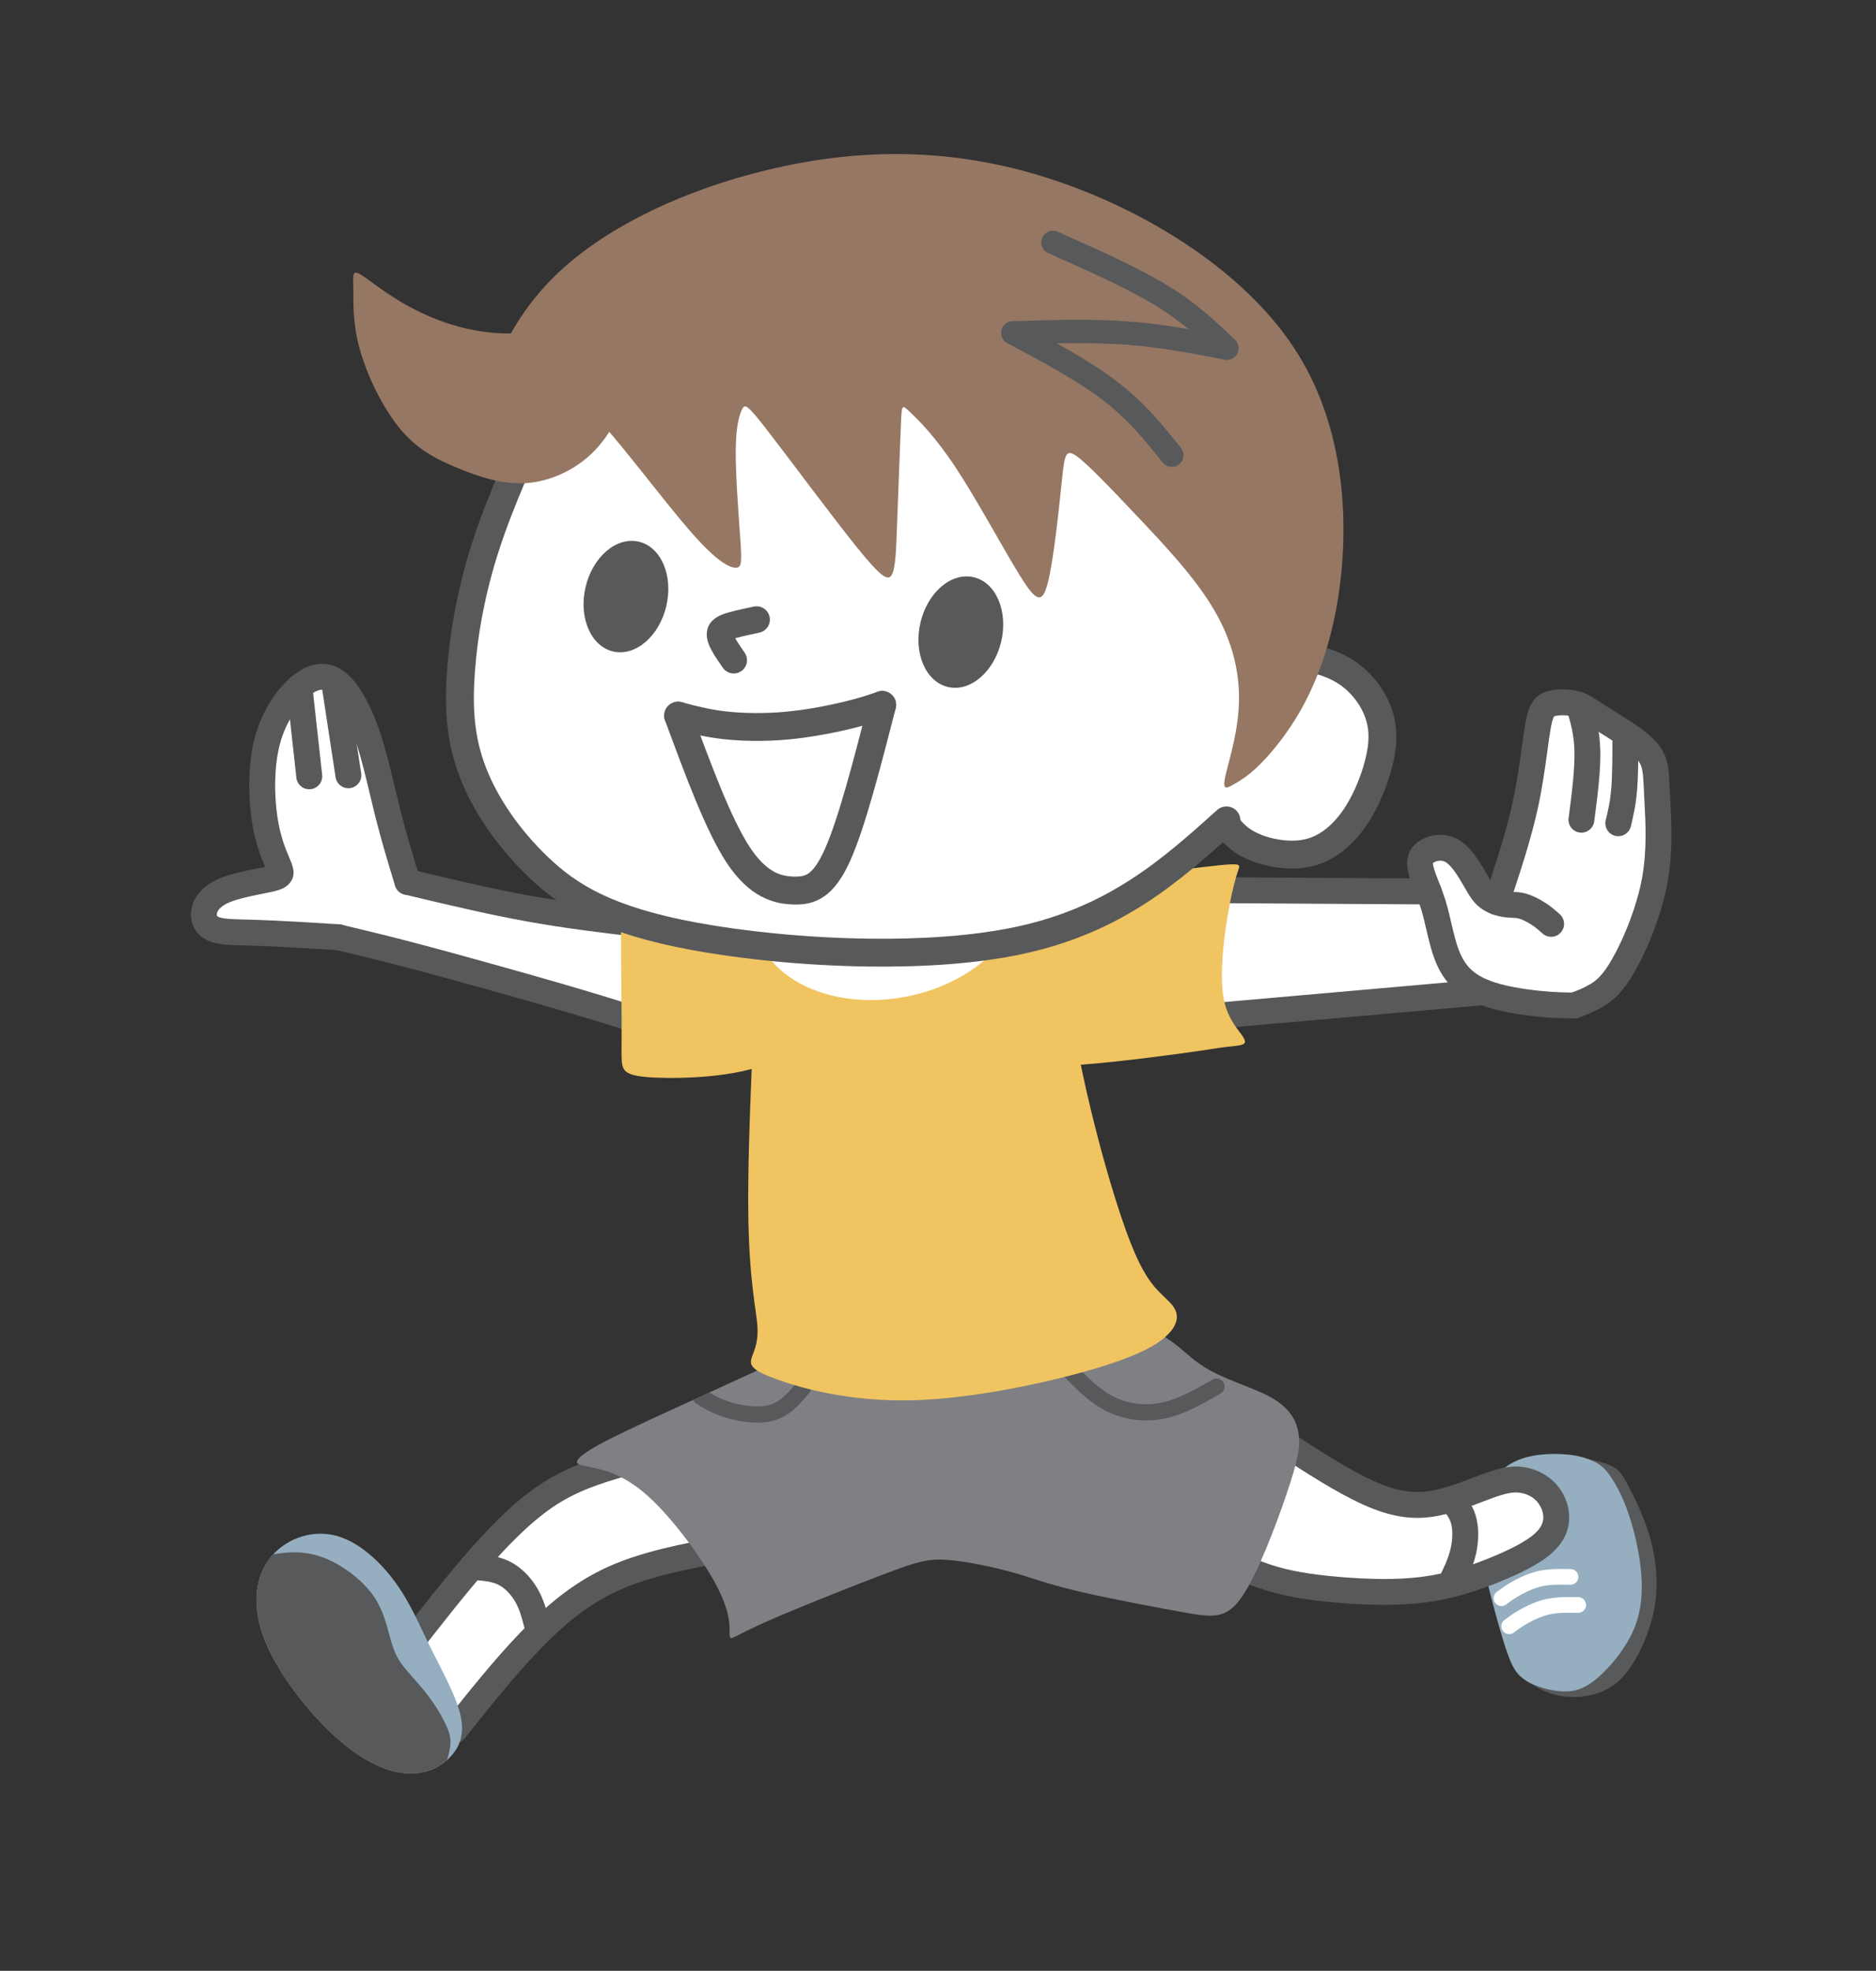 <?xml version="1.0" encoding="UTF-8" standalone="no"?>
<!DOCTYPE svg PUBLIC "-//W3C//DTD SVG 1.1//EN" "http://www.w3.org/Graphics/SVG/1.1/DTD/svg11.dtd">
<svg width="100%" height="100%" viewBox="0 0 521 547" version="1.1" xmlns="http://www.w3.org/2000/svg" xmlns:xlink="http://www.w3.org/1999/xlink" xml:space="preserve" xmlns:serif="http://www.serif.com/" style="fill-rule:evenodd;clip-rule:evenodd;stroke-linejoin:round;stroke-miterlimit:2;">
    <rect x="0" y="0" width="521" height="547" fill="#333333" stroke="none"/>
    <g id="Artboard1" transform="matrix(1,0,0,1,-77.183,-107.386)">
        <rect x="77.184" y="107.386" width="520.629" height="546.517" style="fill:none;"/>
        <g transform="matrix(1.596,0,0,1.596,-1986.83,-5937.63)">
            <g transform="matrix(0.856,0.12,-0.12,0.856,1037.83,3719.52)">
                <path d="M660.81,283.302C662.653,283.427 664.647,283.609 666.032,284.11C667.417,284.613 668.194,285.437 669.749,287.585C671.304,289.737 673.636,293.212 675.282,296.799C676.928,300.39 677.889,304.095 678.208,307.5C678.528,310.907 678.208,314.019 677.397,317.333C676.585,320.648 675.282,324.169 673.338,326.546C671.396,328.926 668.812,330.16 666.399,330.777C663.987,331.393 661.747,331.393 659.792,331.009C657.839,330.624 656.173,329.851 655.085,329.3C653.997,328.749 653.485,328.416 653.084,327.774C652.683,327.131 652.39,326.176 653.41,324.235C654.429,322.293 656.763,319.369 659.528,317.355C662.295,315.343 665.496,314.246 666.387,311.708C667.28,309.17 665.862,305.191 664.102,301.397C662.342,297.601 660.238,293.988 658.661,291.473C657.082,288.958 656.031,287.54 655.604,286.32C655.177,285.099 655.376,284.072 656.322,283.592C657.271,283.113 658.964,283.179 660.81,283.302Z" style="fill:rgb(88,89,91);"/>
            </g>
            <g transform="matrix(0.856,0.12,-0.12,0.856,1037.83,3719.52)">
                <path d="M640.992,301.792C641.878,304.594 643.544,308.914 645.299,313.167C647.054,317.422 648.896,321.613 650.234,324.185C651.572,326.759 652.405,327.718 653.457,328.457C654.509,329.195 655.782,329.714 657.639,330.06C659.498,330.407 661.939,330.578 664.015,330.006C666.091,329.437 667.803,328.126 669.722,325.691C671.643,323.256 673.772,319.699 674.768,316.054C675.762,312.409 675.622,308.674 674.729,304.675C673.834,300.677 672.188,296.412 670.603,293.246C669.016,290.079 667.489,288.009 666.288,286.605C665.085,285.203 664.208,284.462 662.949,283.923C661.692,283.384 660.053,283.047 658.286,282.974C656.517,282.904 654.621,283.095 652.886,283.419C651.151,283.742 649.58,284.192 648.12,284.875C646.66,285.558 645.313,286.471 644.153,287.808C642.993,289.148 642.021,290.91 641.341,292.418C640.662,293.924 640.277,295.177 640.137,296.443C639.997,297.71 640.104,298.994 640.992,301.792Z" style="fill:rgb(149,174,192);"/>
            </g>
            <g transform="matrix(0.856,0.12,-0.12,0.856,1037.83,3719.52)">
                <path d="M660.91,308.842C661.776,308.732 662.389,307.943 662.28,307.078C662.171,306.211 661.382,305.597 660.514,305.707C659.748,305.802 658.98,305.899 658.07,306.039C657.251,306.164 656.455,306.313 655.705,306.506C654.922,306.707 654.225,306.944 653.581,307.216C652.947,307.487 652.332,307.803 651.709,308.167C651.138,308.501 650.591,308.856 650.092,309.206C649.51,309.614 648.968,310.03 648.501,310.412C647.643,311.118 647.034,311.729 646.425,312.337L646.417,312.345L646.413,312.341C645.802,312.966 645.813,313.971 646.438,314.582C647.064,315.193 648.067,315.178 648.678,314.554L648.673,314.55C649.202,314.021 649.732,313.492 650.517,312.847C650.924,312.51 651.399,312.148 651.906,311.792C652.371,311.466 652.848,311.156 653.307,310.887C653.784,310.609 654.278,310.354 654.821,310.125C655.354,309.898 655.904,309.709 656.492,309.558C657.112,309.399 657.813,309.27 658.553,309.156C659.2,309.057 660.056,308.95 660.91,308.842Z" style="fill:white;fill-rule:nonzero;"/>
            </g>
            <g transform="matrix(0.856,0.12,-0.12,0.856,1037.83,3719.52)">
                <path d="M663.225,314.223C664.09,314.114 664.705,313.322 664.595,312.457C664.485,311.591 663.695,310.977 662.83,311.086C662.062,311.181 661.294,311.279 660.386,311.418C659.565,311.543 658.769,311.693 658.019,311.886C657.236,312.086 656.54,312.324 655.895,312.596C655.262,312.867 654.647,313.185 654.024,313.547C653.452,313.881 652.906,314.236 652.407,314.585C651.825,314.994 651.283,315.41 650.817,315.791C649.959,316.498 649.349,317.108 648.74,317.717L648.731,317.725L648.726,317.721C648.115,318.348 648.127,319.351 648.753,319.961C649.379,320.572 650.381,320.56 650.992,319.933L650.987,319.931C651.517,319.4 652.047,318.871 652.831,318.226C653.238,317.89 653.713,317.528 654.221,317.172C654.686,316.846 655.162,316.536 655.622,316.267C656.099,315.988 656.594,315.736 657.136,315.504C657.669,315.278 658.219,315.089 658.806,314.938C659.427,314.779 660.127,314.649 660.867,314.536C661.515,314.436 662.371,314.329 663.225,314.223Z" style="fill:white;fill-rule:nonzero;"/>
            </g>
            <g transform="matrix(0.856,0.12,-0.12,0.856,1037.83,3719.52)">
                <path d="M601.146,289.249C603.376,290.17 607.29,292.012 612.023,293.508C616.757,295.004 622.311,296.157 627.304,295.825C632.297,295.494 636.729,293.681 639.606,292.313C642.484,290.948 643.807,290.027 645.779,289.695C647.75,289.365 650.369,289.623 652.052,290.646C653.735,291.666 654.484,293.451 654.714,295.307C654.943,297.164 654.656,299.091 654.167,300.645C653.678,302.199 652.987,303.378 650.916,304.947C648.844,306.514 645.39,308.472 640.901,310.429C636.412,312.385 630.887,314.343 625.362,315.493C619.836,316.645 614.312,316.989 609.131,316.802C603.952,316.617 599.116,315.897 596.613,315.22C594.11,314.543 593.938,313.912 594.43,309.757C594.923,305.603 596.082,297.929 596.758,293.771C597.434,289.613 597.628,288.97 597.998,288.65C598.368,288.328 598.916,288.328 601.146,289.249Z" style="fill:white;"/>
            </g>
            <g transform="matrix(0.856,0.12,-0.12,0.856,1037.83,3719.52)">
                <path d="M429.733,350.381C431.604,349.171 434.212,346.635 437.385,342.401C440.56,338.169 444.301,332.241 447.495,327.808C450.689,323.377 453.337,320.443 456.53,317.767C459.726,315.089 463.467,312.671 466.313,311.271C469.16,309.869 471.114,309.48 474.796,311.179C478.479,312.876 483.895,316.659 486.686,319.386C489.48,322.11 489.652,323.781 489.145,324.955C488.637,326.131 487.45,326.813 483.132,328.829C478.817,330.842 471.371,334.189 466.713,337.015C462.055,339.84 460.183,342.149 457.161,346.808C454.139,351.469 449.969,358.489 447.104,362.971C444.239,367.456 442.679,369.406 440.608,369.26C438.535,369.117 435.951,366.88 433.363,363.546C430.776,360.211 428.186,355.779 427.457,353.624C426.729,351.469 427.863,351.589 429.733,350.381Z" style="fill:white;"/>
            </g>
            <g transform="matrix(0.856,0.12,-0.12,0.856,1037.83,3719.52)">
                <path d="M596.228,289.782C594.926,289.164 594.374,287.606 594.993,286.304C595.613,285.005 597.169,284.453 598.471,285.071L598.484,285.077C598.528,285.099 598.571,285.121 598.614,285.142C604.979,288.151 611.335,291.149 616.42,292.912C618.909,293.775 621.115,294.352 623.145,294.621C625.064,294.874 626.838,294.843 628.569,294.507C632.012,293.838 635.493,291.907 638.235,290.385L638.587,290.188C640.147,289.325 641.476,288.604 642.674,288.065C644.04,287.451 645.299,287.029 646.594,286.832C647.926,286.63 649.271,286.676 650.557,286.943C651.853,287.211 653.093,287.719 654.201,288.435L654.206,288.427C655.319,289.148 656.279,290.065 657.028,291.111C657.068,291.166 657.106,291.224 657.141,291.283C657.839,292.296 658.353,293.435 658.633,294.632C658.942,295.956 658.977,297.354 658.606,298.813C658.253,300.2 657.535,301.616 656.334,303.037C655.262,304.304 653.804,305.567 652.087,306.81C650.492,307.966 648.592,309.152 646.528,310.34C644.499,311.507 642.333,312.66 640.017,313.699C637.673,314.747 635.154,315.692 632.432,316.438C629.727,317.18 626.866,317.711 624.025,318.099C621.19,318.485 618.379,318.728 615.761,318.889C613.171,319.048 610.721,319.127 608.374,319.102C606.017,319.076 603.817,318.939 601.753,318.666C599.622,318.385 597.689,317.982 595.861,317.514C594.082,317.063 592.315,316.528 590.551,315.997C589.171,315.584 588.387,314.132 588.796,312.753C589.208,311.374 590.66,310.588 592.04,310.999C593.704,311.501 595.369,312.005 597.146,312.458C598.872,312.899 600.624,313.271 602.426,313.507C604.295,313.754 606.285,313.877 608.415,313.901C610.556,313.925 612.9,313.845 615.455,313.688C617.981,313.533 620.669,313.3 623.332,312.94C625.987,312.579 628.626,312.088 631.065,311.42C633.487,310.755 635.761,309.902 637.897,308.945C640.062,307.976 642.067,306.91 643.938,305.833C645.774,304.777 647.506,303.691 649.029,302.588C650.431,301.572 651.58,300.589 652.357,299.672C653.005,298.906 653.38,298.192 653.549,297.527C653.698,296.936 653.683,296.364 653.555,295.816C653.427,295.263 653.19,294.734 652.87,294.258C652.842,294.223 652.813,294.187 652.787,294.149C652.408,293.62 651.933,293.163 651.391,292.812L651.396,292.806L651.391,292.802C650.839,292.444 650.193,292.185 649.496,292.041C648.824,291.901 648.102,291.879 647.369,291.991C646.58,292.112 645.752,292.394 644.816,292.816C643.712,293.312 642.517,293.96 641.117,294.736L640.764,294.931C637.692,296.638 633.792,298.802 629.548,299.626C627.277,300.066 624.964,300.108 622.471,299.78C620.088,299.465 617.55,298.804 614.728,297.826C609.271,295.934 602.829,292.896 596.384,289.852C596.336,289.832 596.288,289.812 596.241,289.789L596.228,289.782Z" style="fill:rgb(88,89,91);fill-rule:nonzero;"/>
            </g>
            <g transform="matrix(0.856,0.12,-0.12,0.856,1037.83,3719.52)">
                <path d="M632.978,297.197C631.869,296.284 631.709,294.644 632.621,293.537C633.533,292.426 635.172,292.267 636.282,293.18C636.922,293.707 637.562,294.237 638.229,294.949C638.941,295.708 639.584,296.588 640.091,297.699C640.579,298.771 640.929,300.032 641.117,301.372C641.298,302.659 641.34,304.029 641.223,305.378C640.996,307.989 640.192,310.485 639.388,312.978C639.262,313.372 639.05,313.714 638.781,313.993L638.776,313.999L638.739,314.037L638.726,314.048L638.702,314.071L638.672,314.098L638.658,314.112L638.624,314.144L638.612,314.152C637.944,314.733 636.994,314.956 636.092,314.658C635.204,314.365 634.581,313.636 634.379,312.789L634.379,312.787L634.355,312.675L634.351,312.656L634.349,312.642C634.275,312.236 634.298,311.806 634.433,311.386C635.137,309.202 635.841,307.015 636.023,304.928C636.108,303.942 636.082,302.971 635.958,302.085C635.837,301.226 635.632,300.46 635.359,299.861C635.109,299.312 634.789,298.874 634.436,298.497C634.036,298.071 633.505,297.632 632.978,297.197Z" style="fill:rgb(88,89,91);fill-rule:nonzero;"/>
            </g>
            <g transform="matrix(0.856,0.12,-0.12,0.856,1037.83,3719.52)">
                <path d="M469.667,307.891C470.933,307.314 472.438,307.841 473.065,309.094C473.708,310.377 473.187,311.94 471.903,312.582L471.901,312.582C471.85,312.61 471.796,312.634 471.742,312.656C466.745,314.821 461.747,316.989 457.38,320.516C455.219,322.261 453.16,324.384 451.145,326.817C449.083,329.308 447.086,332.095 445.085,335.118C440.969,341.334 436.87,348.452 432.773,355.564L432.761,355.583L432.763,355.583L432.753,355.6C432.028,356.839 430.434,357.255 429.196,356.529C427.957,355.801 427.541,354.209 428.267,352.97L428.277,352.954L428.278,352.956C432.457,345.698 436.638,338.442 440.741,332.245C442.855,329.051 444.959,326.111 447.128,323.493C449.342,320.819 451.645,318.454 454.117,316.457C458.993,312.521 464.329,310.203 469.667,307.891Z" style="fill:rgb(88,89,91);fill-rule:nonzero;"/>
            </g>
            <g transform="matrix(0.856,0.12,-0.12,0.856,1037.83,3719.52)">
                <path d="M490.462,322.898C491.825,322.442 493.299,323.176 493.754,324.54C494.211,325.902 493.476,327.376 492.113,327.833C488.329,329.107 484.545,330.384 481.038,331.783C477.571,333.166 474.289,334.698 471.38,336.53C468.513,338.334 465.994,340.446 463.676,342.817C461.308,345.241 459.15,347.924 457.059,350.823C452.82,356.696 448.761,363.568 444.703,370.44C444.402,370.949 443.957,371.317 443.449,371.526L443.409,371.541L443.405,371.542L443.364,371.558L443.34,371.568L443.298,371.582L443.286,371.585C442.59,371.821 441.8,371.759 441.121,371.353C440.377,370.908 439.936,370.149 439.865,369.347C439.816,368.823 439.928,368.277 440.216,367.788C444.307,360.862 448.399,353.935 452.838,347.785C455.084,344.673 457.4,341.791 459.944,339.188C462.538,336.535 465.37,334.163 468.607,332.125C471.796,330.118 475.365,328.449 479.121,326.949C482.836,325.468 486.649,324.183 490.462,322.898Z" style="fill:rgb(88,89,91);fill-rule:nonzero;"/>
            </g>
            <g transform="matrix(0.856,0.12,-0.12,0.856,1037.83,3719.52)">
                <path d="M441.581,338.595C440.145,338.691 438.903,337.605 438.808,336.168C438.713,334.742 439.787,333.506 441.209,333.397L441.209,333.395C443.7,333.198 446.192,333 448.723,333.825C449.965,334.226 451.139,334.869 452.201,335.655C453.313,336.478 454.307,337.473 455.124,338.522C455.888,339.502 456.491,340.523 457.012,341.562C457.542,342.614 457.927,343.534 458.311,344.453C458.862,345.782 458.232,347.307 456.904,347.859C455.575,348.41 454.049,347.781 453.498,346.452C453.116,345.539 452.732,344.622 452.363,343.887C451.986,343.135 451.557,342.406 451.024,341.723C450.485,341.031 449.832,340.376 449.102,339.834C448.481,339.375 447.808,339.005 447.111,338.779C445.582,338.283 443.599,338.44 441.617,338.595L441.617,338.593L441.586,338.595L441.581,338.595Z" style="fill:rgb(88,89,91);fill-rule:nonzero;"/>
            </g>
            <g transform="matrix(0.856,0.12,-0.12,0.856,1037.83,3719.52)">
                <path d="M462.367,312.799C464.741,312.942 468.818,313.201 474.223,316.752C479.629,320.305 486.363,327.154 490.018,331.958C493.672,336.765 494.248,339.529 494.506,341.138C494.765,342.751 494.708,343.211 495.456,342.779C496.204,342.347 497.757,341.025 503.341,337.628C508.924,334.232 518.534,328.765 524.348,325.6C530.161,322.434 532.175,321.571 535.887,321.312C539.599,321.053 545.009,321.398 549.153,321.945C553.296,322.492 556.175,323.24 562.419,323.845C568.664,324.448 578.275,324.91 584.434,325.14C590.591,325.369 593.296,325.369 595.771,320.391C598.246,315.414 600.49,305.457 601.756,298.838C603.022,292.219 603.31,288.939 602.452,286.181C601.593,283.423 599.589,281.187 595.56,279.721C591.531,278.252 585.479,277.552 580.928,275.273C576.376,272.995 573.328,269.134 564.177,269.165C555.026,269.193 539.772,273.108 529.125,275.584C518.478,278.062 512.434,279.096 508.29,280.333C504.147,281.572 501.901,283.009 498.018,285.514C494.132,288.017 488.606,291.586 482.205,295.671C475.803,299.755 468.523,304.36 464.453,307.264C460.382,310.17 459.519,311.38 459.421,311.999C459.324,312.622 459.994,312.654 462.367,312.799Z" style="fill:rgb(127,128,132);"/>
            </g>
            <g transform="matrix(0.856,0.12,-0.12,0.856,1037.83,3719.52)">
                <path d="M483.852,294.619L482.205,295.671L480.836,296.544C481.001,296.805 481.244,297.022 481.549,297.156C482.456,297.559 483.365,297.963 484.318,298.29C485.358,298.648 486.532,298.957 487.971,299.172C489.533,299.406 491.412,299.525 493.243,299.375C494.799,299.249 496.335,298.93 497.652,298.332C500.593,296.992 502.188,294.475 503.768,291.945C504.222,291.308 504.162,290.42 503.591,289.85C502.954,289.211 501.921,289.211 501.285,289.85L501.284,289.85C501.169,289.963 501.077,290.088 501.003,290.224C499.688,292.331 498.36,294.423 496.301,295.361C495.35,295.792 494.19,296.027 492.987,296.124C491.417,296.254 489.795,296.151 488.442,295.95C487.243,295.769 486.256,295.508 485.375,295.206C484.815,295.014 484.32,294.818 483.852,294.619Z" style="fill:rgb(88,89,91);"/>
            </g>
            <g transform="matrix(0.856,0.12,-0.12,0.856,1037.83,3719.52)">
                <path d="M554.124,281.49C553.44,280.905 553.361,279.878 553.946,279.196C554.511,278.536 555.49,278.44 556.172,278.963L556.172,278.961C558.939,281.083 561.709,283.207 564.767,284.198C566.279,284.687 567.895,284.917 569.53,284.88C571.137,284.844 572.767,284.545 574.338,283.975C575.948,283.392 577.518,282.508 579.068,281.478C580.673,280.408 582.251,279.182 583.828,277.96C584.538,277.412 585.56,277.542 586.108,278.252C586.658,278.963 586.526,279.986 585.816,280.533C584.181,281.804 582.543,283.074 580.864,284.192C579.128,285.347 577.339,286.348 575.448,287.035C573.547,287.725 571.562,288.087 569.594,288.13C567.598,288.174 565.622,287.892 563.773,287.293C560.167,286.127 557.181,283.837 554.196,281.549L554.196,281.547L554.126,281.492L554.124,281.49Z" style="fill:rgb(88,89,91);fill-rule:nonzero;"/>
            </g>
            <g transform="matrix(0.856,0.12,-0.12,0.856,1037.83,3719.52)">
                <path d="M575.656,179.417C582.36,178.438 595.137,176.54 601.931,175.608C608.724,174.676 609.535,174.71 609.966,173.76C610.398,172.811 610.451,170.876 610.306,169.32C610.162,167.764 609.819,166.586 610.97,166.154C612.121,165.723 614.766,166.037 616.778,166.943C618.791,167.85 620.172,169.346 621.668,170.641C623.166,171.936 624.776,173.029 625.697,173.25C626.62,173.47 626.852,172.817 627.484,167.897C628.118,162.977 629.152,153.788 629.755,147.811C630.36,141.835 630.532,139.073 630.935,137.376C631.338,135.678 631.97,135.044 633.092,134.439C634.216,133.834 635.827,133.259 638.837,133.751C641.85,134.241 646.26,135.798 649.632,137.632C653.005,139.467 655.339,141.579 656.501,146.008C657.662,150.439 657.65,157.187 657.737,163.278C657.825,169.368 658.011,174.799 656.418,179.64C654.822,184.48 651.448,188.73 647.153,191.02C642.859,193.311 637.646,193.646 633.576,193.95C629.507,194.254 626.584,194.533 624.282,194.906C621.98,195.28 620.299,195.752 617.53,196.131C614.762,196.511 610.906,196.797 602.821,198.612C594.733,200.424 582.418,203.762 575.862,205.085C569.307,206.409 568.513,205.716 567.761,201.688C567.008,197.659 566.296,190.291 566.291,186.206C566.285,182.121 566.985,181.316 567.651,180.884C568.316,180.453 568.95,180.395 575.656,179.417Z" style="fill:white;"/>
            </g>
            <g transform="matrix(0.856,0.12,-0.12,0.856,1037.83,3719.52)">
                <path d="M645.157,190.735C646.582,190.55 647.888,191.555 648.074,192.979C648.259,194.404 647.255,195.709 645.831,195.895C644.82,196.03 643.809,196.166 642.657,196.28C641.48,196.397 640.13,196.497 638.436,196.561C636.748,196.622 634.727,196.648 632.68,196.546C630.558,196.443 628.384,196.203 626.458,195.731C624.395,195.225 622.621,194.459 621.077,193.395C619.512,192.318 618.212,190.954 617.118,189.265C615.726,187.115 614.723,184.51 613.775,182.045C613.386,181.034 613.007,180.049 612.616,179.15C611.883,177.461 611.051,175.993 610.345,174.745C609.848,173.866 609.402,173.08 609.087,172.417C608.539,171.27 608.195,170.186 608.153,169.089C608.1,167.726 608.495,166.514 609.477,165.408C610.333,164.443 611.721,163.578 613.306,163.199C614.64,162.88 616.137,162.888 617.609,163.443C619.054,163.988 620.365,165.03 621.52,166.203C622.566,167.269 623.437,168.374 624.147,169.28L624.22,169.374C625.336,170.796 625.974,171.608 626.587,171.948C626.868,172.105 627.223,172.226 627.605,172.314C628.105,172.43 628.605,172.479 629.037,172.478C629.355,172.477 629.736,172.439 630.107,172.402C630.854,172.328 631.575,172.256 632.505,172.356C633.223,172.434 633.977,172.608 634.707,172.837C635.5,173.086 636.294,173.407 636.989,173.736C638.256,174.333 639.16,174.939 640.059,175.543C641.252,176.343 641.573,177.958 640.773,179.152C639.973,180.346 638.357,180.666 637.163,179.866C636.438,179.38 635.712,178.893 634.768,178.446C634.277,178.215 633.717,177.988 633.157,177.813C632.715,177.674 632.298,177.572 631.956,177.537C631.535,177.491 631.084,177.536 630.617,177.582C630.15,177.628 629.671,177.677 629.037,177.678C628.225,177.681 627.317,177.592 626.442,177.391C625.625,177.203 624.803,176.91 624.058,176.496C622.505,175.633 621.639,174.528 620.122,172.595L620.049,172.503C619.398,171.673 618.604,170.665 617.808,169.854C617.118,169.153 616.405,168.556 615.772,168.317C615.354,168.159 614.912,168.16 614.508,168.257C614.011,168.376 613.601,168.617 613.372,168.874C613.358,168.89 613.354,168.9 613.354,168.906C613.363,169.177 613.528,169.61 613.797,170.173C614.105,170.82 614.467,171.459 614.873,172.176C615.625,173.504 616.509,175.065 617.389,177.091C617.808,178.056 618.213,179.108 618.628,180.188C619.474,182.385 620.368,184.709 621.482,186.43C622.204,187.544 623.042,188.429 624.034,189.113C625.046,189.81 626.25,190.321 627.682,190.673C629.25,191.058 631.093,191.256 632.924,191.347C634.827,191.44 636.696,191.417 638.251,191.359C639.8,191.302 641.05,191.208 642.148,191.1C643.271,190.988 644.215,190.861 645.157,190.735Z" style="fill:rgb(88,89,91);fill-rule:nonzero;"/>
            </g>
            <g transform="matrix(0.856,0.12,-0.12,0.856,1037.83,3719.52)">
                <path d="M629.686,175.344C629.426,176.758 628.07,177.693 626.656,177.434C625.243,177.175 624.308,175.82 624.566,174.406C625.193,171.003 625.821,167.599 626.345,164.284C626.861,161.029 627.286,157.797 627.528,154.615C627.852,150.353 627.837,146.361 627.825,143.159C627.819,141.464 627.814,139.978 627.853,138.806C627.923,136.733 628.138,135.358 628.554,134.332C629.153,132.86 630.018,132.113 631.238,131.535C632.1,131.124 633.163,130.832 634.241,130.672C635.302,130.516 636.434,130.479 637.438,130.582C639.215,130.767 640.358,131.306 641.965,132.064C642.138,132.145 642.324,132.233 642.63,132.376C643.739,132.891 644.342,133.158 644.984,133.442C646.495,134.115 648.161,134.855 649.213,135.356C650.451,135.947 651.678,136.57 652.823,137.302C654.07,138.101 655.169,139.01 655.999,140.107C657.453,142.029 657.83,144.037 658.498,147.586C658.547,147.851 658.604,148.139 658.776,149.041L658.965,150.013L658.967,150.013C659.783,154.189 660.922,160.008 660.648,166.339C660.513,169.455 660.041,172.619 659.404,175.545C658.633,179.081 657.6,182.355 656.625,184.808C655.701,187.136 654.811,188.749 653.946,189.951C653.01,191.253 652.132,192.06 651.275,192.743C650.5,193.358 649.706,193.891 648.902,194.376C648.051,194.893 647.388,195.251 646.727,195.609C645.46,196.29 643.881,195.815 643.199,194.549C642.518,193.282 642.993,191.702 644.26,191.02C644.969,190.638 645.679,190.254 646.21,189.931C646.79,189.579 647.391,189.175 648.033,188.664C648.592,188.218 649.156,187.703 649.725,186.913C650.364,186.025 651.044,184.773 651.793,182.891C652.654,180.722 653.584,177.75 654.305,174.443C654.895,171.739 655.329,168.865 655.447,166.115C655.693,160.443 654.619,154.954 653.849,151.012L653.85,151.012L653.849,151.002L653.657,150.02L653.38,148.544C652.858,145.774 652.564,144.206 651.839,143.248C651.42,142.695 650.776,142.179 650.008,141.687C649.138,141.13 648.074,140.593 646.97,140.068C645.212,139.23 643.99,138.687 642.883,138.195C641.775,137.702 640.747,137.245 640.448,137.107C640.273,137.026 640.004,136.898 639.743,136.775C638.603,136.238 637.791,135.854 636.907,135.762C636.347,135.706 635.669,135.732 634.996,135.832C634.394,135.921 633.846,136.063 633.461,136.246C633.418,136.266 633.39,136.281 633.387,136.29C633.203,136.743 633.1,137.569 633.054,138.969C633.015,140.125 633.02,141.542 633.026,143.159C633.038,146.526 633.054,150.724 632.729,155.003C632.481,158.244 632.033,161.635 631.485,165.1C630.945,168.506 630.315,171.926 629.686,175.344Z" style="fill:rgb(88,89,91);fill-rule:nonzero;"/>
            </g>
            <g transform="matrix(0.856,0.12,-0.12,0.856,1037.83,3719.52)">
                <path d="M635.64,134.399C635.037,133.092 635.607,131.545 636.915,130.944C638.221,130.341 639.769,130.911 640.37,132.217C640.984,133.549 641.598,134.883 642.169,136.455C642.743,138.039 643.239,139.787 643.579,141.867C644.229,145.84 644.283,150.965 644.336,156.089C644.346,157.525 643.192,158.699 641.756,158.709C640.32,158.722 639.146,157.566 639.136,156.13C639.085,151.231 639.034,146.329 638.441,142.703C638.16,140.985 637.749,139.537 637.274,138.229C636.795,136.91 636.217,135.655 635.64,134.399Z" style="fill:rgb(88,89,91);fill-rule:nonzero;"/>
            </g>
            <g transform="matrix(0.856,0.12,-0.12,0.856,1037.83,3719.52)">
                <path d="M645.511,138.068C645.314,136.644 646.309,135.329 647.734,135.132C649.158,134.935 650.474,135.931 650.671,137.355C650.976,139.515 651.28,141.677 651.479,143.261C651.711,145.137 651.901,146.93 651.999,148.555C652.095,150.147 652.089,151.496 652.034,152.725C651.979,153.918 651.875,154.973 651.773,156.028C651.638,157.458 650.369,158.508 648.938,158.374C647.508,158.238 646.458,156.969 646.593,155.539C646.689,154.561 646.784,153.584 646.834,152.5C646.881,151.454 646.885,150.28 646.799,148.861C646.715,147.475 646.531,145.765 646.298,143.894C646.028,141.732 645.769,139.898 645.511,138.068Z" style="fill:rgb(88,89,91);fill-rule:nonzero;"/>
            </g>
            <g transform="matrix(0.856,0.12,-0.12,0.856,1037.83,3719.52)">
                <path d="M570.507,208.948C569.105,209.27 567.708,208.392 567.387,206.99C567.066,205.588 567.942,204.193 569.345,203.87L626.489,190.664C627.892,190.342 629.289,191.219 629.61,192.62C629.93,194.022 629.053,195.42 627.651,195.741L570.507,208.948Z" style="fill:rgb(88,89,91);fill-rule:nonzero;"/>
            </g>
            <g transform="matrix(0.856,0.12,-0.12,0.856,1037.83,3719.52)">
                <path d="M567.511,183.436C566.086,183.626 564.776,182.628 564.584,181.202C564.393,179.778 565.392,178.468 566.816,178.277L612.942,172.093C614.367,171.902 615.677,172.901 615.869,174.326C616.06,175.75 615.062,177.061 613.636,177.253L567.511,183.436Z" style="fill:rgb(88,89,91);fill-rule:nonzero;"/>
            </g>
            <g transform="matrix(0.856,0.12,-0.12,0.856,1037.83,3719.52)">
                <path d="M454.484,221.69C447.734,220.709 434.841,218.609 424.123,217.069C413.403,215.531 404.856,214.551 397.346,214.566C389.835,214.58 383.359,215.586 379.058,215.931C374.756,216.278 372.626,215.96 371.36,215.243C370.095,214.522 369.691,213.4 370.007,212.248C370.325,211.098 371.36,209.918 373.433,208.681C375.504,207.443 378.612,206.148 380.397,205.126C382.181,204.105 382.641,203.357 382.756,202.436C382.872,201.514 382.641,200.421 381.562,197.487C380.482,194.551 378.555,189.774 377.82,185.113C377.087,180.45 377.548,175.903 378.425,172.421C379.303,168.94 380.598,166.522 382.351,164.825C384.104,163.126 386.316,162.148 388.329,162.538C390.344,162.925 392.161,164.681 394.481,168.307C396.799,171.932 399.62,177.429 402.194,183.126C404.77,188.824 407.102,194.724 408.643,198.003C410.185,201.284 410.938,201.944 415.831,202.491C420.723,203.039 429.753,203.47 437.449,203.672C445.144,203.874 451.504,203.846 454.571,204.193C457.639,204.541 457.414,205.263 457.788,206.659C458.162,208.054 459.135,210.124 460.012,212.857C460.887,215.593 461.667,218.995 461.755,220.765C461.84,222.536 461.233,222.673 454.484,221.69Z" style="fill:white;"/>
            </g>
            <g transform="matrix(0.856,0.12,-0.12,0.856,1037.83,3719.52)">
                <path d="M396.979,211.661C398.416,211.554 399.667,212.632 399.774,214.069C399.881,215.502 398.804,216.755 397.368,216.862C391.415,217.324 385.463,217.787 381.277,218.233C380.717,218.292 379.835,218.394 378.993,218.491C375.709,218.869 373.484,219.123 371.603,218.661C370.144,218.302 369.036,217.55 368.271,216.548C367.445,215.465 367.069,214.146 367.121,212.759C367.17,211.454 367.593,210.083 368.541,208.777C369.276,207.763 370.34,206.781 371.81,205.9C373.931,204.626 376.883,203.593 379.167,202.797C379.729,202.602 380.25,202.419 380.627,202.282L380.624,202.275C379.687,200.712 378.272,198.357 377.045,194.611C376.197,192.019 375.442,188.757 375.047,185.381C374.709,182.491 374.631,179.494 374.974,176.727C375.328,173.862 376.131,171.242 377.165,168.996C378.379,166.354 379.938,164.207 381.48,162.758C383.159,161.182 384.886,160.347 386.682,160.195C388.52,160.04 390.285,160.609 392.007,161.839C393.412,162.842 394.798,164.319 396.125,166.143C397.455,167.969 398.733,170.145 399.912,172.535C401.546,175.848 402.99,179.534 404.402,183.138C404.916,184.448 405.425,185.749 406.007,187.182C407.892,191.826 409.844,196.015 411.794,200.204C412.311,201.312 411.98,202.597 411.071,203.332L411.067,203.335C411.004,203.386 410.938,203.434 410.87,203.48L410.781,203.536L410.759,203.549L410.662,203.603L410.646,203.614L410.61,203.631L410.538,203.667L410.528,203.671L410.514,203.677L410.484,203.69L410.462,203.701L410.41,203.723L410.407,203.723C410.31,203.762 410.209,203.796 410.108,203.824L410.084,203.831L410.065,203.836L410.017,203.846L410.006,203.849L409.956,203.86L409.946,203.862C409.907,203.87 409.867,203.877 409.826,203.884L409.818,203.884L409.763,203.892L409.758,203.894C408.662,204.033 407.554,203.46 407.063,202.406C405.104,198.197 403.142,193.987 401.173,189.141C400.68,187.922 400.117,186.485 399.549,185.035C398.169,181.514 396.759,177.913 395.242,174.839C394.174,172.674 393.051,170.75 391.924,169.202C390.925,167.83 389.935,166.755 388.989,166.081C388.295,165.584 387.668,165.349 387.109,165.395C386.508,165.446 385.825,165.822 385.048,166.551C383.956,167.578 382.822,169.165 381.895,171.178C381.077,172.956 380.438,175.048 380.153,177.358C379.864,179.705 379.933,182.281 380.228,184.791C380.58,187.806 381.25,190.704 382.001,193C383.051,196.207 384.277,198.249 385.09,199.603C385.402,200.123 385.667,200.566 385.82,200.857C386.674,202.498 386.792,203.705 385.813,205.08C385.179,205.971 384.203,206.5 382.627,207.087C382.038,207.308 381.485,207.501 380.88,207.711C378.817,208.432 376.149,209.365 374.481,210.365C373.67,210.851 373.115,211.351 372.762,211.837C372.465,212.248 372.333,212.622 372.321,212.942C372.313,213.139 372.343,213.296 372.412,213.387C372.477,213.471 372.618,213.547 372.847,213.603C373.804,213.838 375.662,213.624 378.402,213.31C378.984,213.243 379.636,213.169 380.726,213.054C385.173,212.579 391.077,212.12 396.979,211.661Z" style="fill:rgb(88,89,91);fill-rule:nonzero;"/>
            </g>
            <g transform="matrix(0.856,0.12,-0.12,0.856,1037.83,3719.52)">
                <path d="M386.772,164.412C386.361,163.033 387.147,161.581 388.526,161.171C389.906,160.759 391.357,161.545 391.769,162.923L397.168,180.971C397.58,182.351 396.794,183.803 395.416,184.213C394.035,184.624 392.584,183.839 392.173,182.458L386.772,164.412Z" style="fill:rgb(88,89,91);fill-rule:nonzero;"/>
            </g>
            <g transform="matrix(0.856,0.12,-0.12,0.856,1037.83,3719.52)">
                <path d="M379.917,166.146C379.561,164.749 380.407,163.33 381.804,162.974C383.199,162.62 384.619,163.465 384.974,164.861L389.43,182.367C389.786,183.764 388.941,185.185 387.544,185.539C386.147,185.893 384.728,185.049 384.373,183.652L379.917,166.146Z" style="fill:rgb(88,89,91);fill-rule:nonzero;"/>
            </g>
            <g transform="matrix(0.856,0.12,-0.12,0.856,1037.83,3719.52)">
                <path d="M396.96,216.862C395.523,216.745 394.455,215.483 394.574,214.048C394.691,212.612 395.952,211.543 397.388,211.661L397.392,211.661C397.467,211.668 397.542,211.678 397.616,211.691C402.576,212.158 407.576,212.632 415.292,213.571C418.839,214.002 423.554,214.614 428.609,215.288C433.78,215.977 438.711,216.657 442.547,217.207C450.537,218.358 455.397,219.167 460.252,219.976C460.304,219.985 460.353,219.996 460.404,220.007C461.747,220.297 462.642,221.595 462.418,222.968C462.194,224.344 460.928,225.293 459.557,225.136C459.503,225.132 459.449,225.124 459.395,225.115C454.598,224.317 449.794,223.515 441.813,222.368C437.471,221.744 432.568,221.064 427.937,220.447C423.616,219.871 418.982,219.275 414.681,218.751C406.557,217.762 401.818,217.313 397.127,216.87C397.073,216.869 397.02,216.866 396.964,216.862L396.96,216.862Z" style="fill:rgb(88,89,91);fill-rule:nonzero;"/>
            </g>
            <g transform="matrix(0.856,0.12,-0.12,0.856,1037.83,3719.52)">
                <path d="M409.188,203.902C407.757,203.767 406.708,202.499 406.843,201.067C406.977,199.636 408.246,198.588 409.677,198.721L409.71,198.725C418.118,199.527 426.528,200.327 434.483,200.643C442.451,200.959 449.995,200.792 457.537,200.625L457.551,200.625C458.987,200.597 460.174,201.738 460.202,203.173C460.23,204.61 459.089,205.798 457.652,205.826L457.639,205.826C449.998,205.995 442.357,206.164 434.278,205.843C426.2,205.522 417.71,204.713 409.221,203.906L409.188,203.902Z" style="fill:rgb(88,89,91);fill-rule:nonzero;"/>
            </g>
            <g transform="matrix(0.856,0.12,-0.12,0.856,1037.83,3719.52)">
                <path d="M452.046,194.951C452.851,202.492 454.923,215.498 455.959,222.691C456.995,229.885 456.995,231.266 457.627,232.302C458.261,233.339 459.526,234.03 466.606,233.11C473.685,232.189 486.577,229.657 491.873,223.109C497.169,216.563 494.871,206 493.434,199.372C491.998,192.742 491.427,190.043 487.742,188.036C484.058,186.028 477.259,184.711 470.81,184.032C464.361,183.352 458.261,183.31 454.98,184.325C451.7,185.339 451.239,187.413 452.046,194.951Z" style="fill:rgb(240,196,97);"/>
            </g>
            <g transform="matrix(0.856,0.12,-0.12,0.856,1037.83,3719.52)">
                <path d="M530.135,193.117C530.332,199.129 531.333,209.09 532.97,214.541C534.607,219.992 536.882,220.931 543.559,219.9C550.235,218.869 561.317,215.864 567.64,214.089C573.961,212.316 575.526,211.769 577.013,211.369C578.499,210.968 579.906,210.716 580.52,210.33C581.135,209.946 580.957,209.427 579.834,208.275C578.712,207.124 576.646,205.34 575.44,201.831C574.234,198.319 573.888,193.081 573.851,188.61C573.814,184.138 574.086,180.43 574.345,178.259C574.603,176.086 574.851,175.448 574.816,175.028C574.781,174.608 574.464,174.406 570.913,175.274C567.361,176.144 560.573,178.082 555.281,179.144C549.987,180.207 546.187,180.394 542.416,180.885C538.644,181.376 534.9,182.174 532.726,183.605C530.549,185.037 529.94,187.102 530.135,193.117Z" style="fill:rgb(240,196,97);"/>
            </g>
            <g transform="matrix(0.856,0.12,-0.12,0.856,1037.83,3719.52)">
                <path d="M481.097,205.085C482.283,218.232 484.314,242.189 486.482,256.814C488.648,271.439 490.951,276.733 491.642,280.245C492.332,283.753 491.411,285.483 491.296,286.806C491.181,288.13 491.873,289.05 497.167,290.144C502.462,291.239 512.36,292.503 524.504,290.491C536.648,288.475 551.036,283.179 559.898,279.152C568.762,275.124 572.101,272.36 573.712,270.173C575.323,267.985 575.209,266.375 574.518,265.223C573.827,264.074 572.561,263.381 570.835,262.058C569.108,260.735 566.921,258.778 563.583,252.85C560.245,246.921 555.754,237.024 552.073,227.699C548.389,218.375 545.511,209.627 543.753,203.343C541.997,197.058 541.36,193.234 538.31,190.069C535.26,186.904 529.795,184.395 522.171,183.141C514.547,181.887 504.763,181.887 497.246,182.783C489.73,183.68 484.481,185.475 482.026,187.539C479.571,189.605 479.911,191.94 481.097,205.085Z" style="fill:rgb(240,196,97);"/>
            </g>
            <g transform="matrix(0.856,0.12,-0.12,0.856,1037.83,3719.52)">
                <path d="M499.425,173.424C513.617,168.536 527.96,172.811 531.458,182.972C534.957,193.131 526.287,205.331 512.094,210.216C497.901,215.104 483.558,210.83 480.061,200.669C476.562,190.508 485.231,178.311 499.425,173.424Z" style="fill:white;"/>
            </g>
            <g transform="matrix(0.856,0.12,-0.12,0.856,1037.83,3719.52)">
                <path d="M426.473,100.599C423.761,107.038 419.41,119.629 416.677,128.953C413.945,138.278 412.834,144.337 412.703,148.754C412.574,153.171 413.424,155.947 414.418,159.907C415.413,163.869 416.551,169.013 418.594,173.762C420.636,178.511 423.583,182.865 426.238,186.675C428.89,190.486 431.248,193.755 434.909,196.268C438.571,198.783 443.537,200.543 450.787,202.03C458.037,203.516 467.57,204.73 477.624,204.634C487.676,204.541 498.249,203.138 508.175,201.531C518.099,199.921 527.377,198.107 535.753,194.382C544.128,190.657 551.601,185.019 557.29,180.109C562.979,175.199 566.884,171.015 569.209,169.235C571.533,167.456 572.279,168.079 574.323,168.827C576.367,169.574 579.711,170.445 582.647,170.51C585.582,170.573 588.109,169.83 590.352,168.281C592.595,166.731 594.554,164.374 596.049,161.453C597.544,158.533 598.578,155.047 598.929,151.578C599.28,148.109 598.95,144.657 598.224,142.139C597.497,139.622 596.375,138.039 595.014,136.697C593.652,135.356 592.052,134.257 590.337,133.46C588.623,132.666 586.791,132.173 584.39,132.135C581.988,132.097 579.016,132.511 573.275,127.422C567.535,122.333 559.026,111.739 551.033,104.597C543.041,97.457 535.564,93.772 527.121,91.193C518.677,88.615 509.269,87.143 500.011,86.252C490.753,85.361 481.646,85.048 472.24,85.909C462.832,86.77 453.124,88.806 446.254,90.282C439.384,91.756 435.351,92.672 432.8,93.274C430.25,93.875 429.182,94.162 426.473,100.599Z" style="fill:white;"/>
            </g>
            <g transform="matrix(0.856,0.12,-0.12,0.856,1037.83,3719.52)">
                <path d="M511.732,147.366C516.323,147.787 520.51,143.072 521.083,136.832C521.656,130.594 518.399,125.194 513.807,124.772C509.216,124.351 505.03,129.065 504.457,135.305C503.883,141.544 507.141,146.943 511.732,147.366Z" style="fill:rgb(88,89,91);"/>
            </g>
            <g transform="matrix(0.856,0.12,-0.12,0.856,1037.83,3719.52)">
                <path d="M443.976,149.648C448.567,150.069 452.754,145.354 453.327,139.115C453.9,132.875 450.644,127.476 446.051,127.053C441.459,126.632 437.273,131.348 436.701,137.587C436.128,143.826 439.385,149.227 443.976,149.648Z" style="fill:rgb(88,89,91);"/>
            </g>
            <g transform="matrix(0.856,0.12,-0.12,0.856,1037.83,3719.52)">
                <path d="M420.758,101.447C421.198,99.963 422.758,99.117 424.243,99.557C425.728,99.997 426.574,101.556 426.134,103.041C424.607,108.138 423.08,113.235 421.728,118.239C420.393,123.179 419.229,128.027 418.409,132.688C417.633,137.103 417.169,141.3 416.95,145.236C416.704,149.631 416.754,153.793 417.011,157.635C417.25,161.206 417.666,164.454 418.421,167.513C419.164,170.516 420.241,173.365 421.811,176.204C423.418,179.108 425.543,182.011 428.082,184.772C430.598,187.508 433.523,190.107 436.764,192.436C439.959,194.732 443.465,196.753 448.288,198.295C453.226,199.874 459.535,200.957 468.26,201.333C477.938,201.752 490.518,201.307 502.972,199.727C513.328,198.413 523.573,196.316 531.932,193.283C550.013,186.72 559.429,175.537 568.841,164.356C569.841,163.17 571.613,163.021 572.798,164.02C573.982,165.02 574.133,166.791 573.133,167.976C563.239,179.729 553.343,191.483 533.846,198.56C525.09,201.738 514.43,203.925 503.688,205.288C490.914,206.908 477.985,207.364 468.022,206.934C458.714,206.53 451.933,205.358 446.579,203.647C441.111,201.901 437.124,199.598 433.479,196.98C429.939,194.436 426.724,191.577 423.946,188.555C421.103,185.462 418.716,182.198 416.903,178.921C415.081,175.628 413.832,172.328 412.975,168.856C412.131,165.443 411.671,161.889 411.414,158.023C411.146,154.026 411.096,149.639 411.36,144.93C411.597,140.696 412.08,136.27 412.879,131.724C413.725,126.909 414.929,121.896 416.31,116.786C417.675,111.739 419.217,106.593 420.758,101.447Z" style="fill:rgb(88,89,91);fill-rule:nonzero;"/>
            </g>
            <g transform="matrix(0.856,0.12,-0.12,0.856,1037.83,3719.52)">
                <path d="M575.279,137.054C574.162,138.132 572.382,138.098 571.305,136.98C570.228,135.863 570.261,134.083 571.379,133.007L571.38,133.005C571.47,132.92 571.562,132.842 571.658,132.77C573.37,131.216 575.154,129.695 578.775,129.03C580.625,128.689 582.945,128.61 585.327,128.902C587.425,129.16 589.602,129.7 591.597,130.596C593.731,131.555 595.646,132.907 597.246,134.483C598.929,136.14 600.278,138.062 601.178,140.05C602.065,142.006 602.513,144.011 602.663,146.056C602.807,148.023 602.672,149.983 602.393,151.953C602.381,152.038 602.365,152.123 602.345,152.204C602.059,154.132 601.639,156.076 601.09,157.926C600.538,159.791 599.847,161.603 599.025,163.259C598.151,165.017 597.139,166.591 596.017,167.941C594.859,169.333 593.568,170.51 592.175,171.431C590.776,172.356 589.282,173.008 587.726,173.443C586.212,173.866 584.678,174.073 583.15,174.123C581.65,174.168 580.112,174.067 578.649,173.832C577.138,173.591 575.717,173.213 574.506,172.722C573.269,172.22 572.217,171.58 571.257,170.874C570.327,170.189 569.618,169.551 568.911,168.912C567.763,167.875 567.672,166.103 568.709,164.955C569.747,163.806 571.518,163.715 572.667,164.752C573.317,165.339 573.969,165.927 574.571,166.371C575.145,166.793 575.801,167.185 576.623,167.518C577.47,167.864 578.465,168.128 579.521,168.296C580.616,168.472 581.79,168.548 582.961,168.51C584.106,168.474 585.209,168.331 586.236,168.044C587.224,167.768 588.183,167.347 589.096,166.744C590.011,166.139 590.89,165.329 591.707,164.346C592.563,163.317 593.334,162.116 594.001,160.776C594.673,159.422 595.247,157.911 595.714,156.33C596.199,154.697 596.564,153.023 596.808,151.397C596.812,151.323 596.819,151.249 596.829,151.173C597.062,149.534 597.177,147.954 597.069,146.464C596.965,145.053 596.661,143.682 596.062,142.359C595.441,140.99 594.496,139.65 593.305,138.476C592.163,137.351 590.807,136.391 589.309,135.718C587.843,135.06 586.226,134.66 584.659,134.467C582.832,134.245 581.106,134.294 579.772,134.54C577.707,134.919 576.535,135.9 575.417,136.912C575.373,136.96 575.327,137.007 575.281,137.053L575.279,137.054Z" style="fill:rgb(88,89,91);fill-rule:nonzero;"/>
            </g>
            <g transform="matrix(0.856,0.12,-0.12,0.856,1037.83,3719.52)">
                <path d="M433.649,83.87C429.363,84.793 421.383,88.29 413.847,89.264C406.309,90.237 399.214,88.688 393.776,86.661C388.341,84.634 384.563,82.127 382.901,81.508C381.237,80.892 381.69,82.163 382.095,84.809C382.5,87.457 382.856,91.482 385.03,96.485C387.203,101.491 391.194,107.475 395.231,111.172C399.267,114.869 403.348,116.278 407.857,117.439C412.367,118.601 417.305,119.514 422.014,118.52C426.723,117.525 431.204,114.622 434.236,110.752C437.268,106.881 438.847,102.044 439.419,97.798C439.989,93.551 439.55,89.897 439.036,87.246C438.522,84.595 437.932,82.947 433.649,83.87Z" style="fill:rgb(150,119,99);"/>
            </g>
            <g transform="matrix(0.856,0.12,-0.12,0.856,1037.83,3719.52)">
                <path d="M434.862,104.075C440.588,108.788 450.098,118.436 456.155,123.658C462.212,128.882 464.819,129.682 466.06,129.542C467.304,129.402 467.181,128.322 466.238,123.835C465.294,119.348 463.529,111.452 462.843,106.335C462.157,101.216 462.55,98.876 462.967,97.735C463.386,96.595 463.83,96.652 468.993,101.704C474.156,106.755 484.039,116.796 489.724,122.116C495.41,127.437 496.899,128.035 497.437,126.498C497.974,124.96 497.561,121.289 496.933,115.234C496.305,109.18 495.463,100.743 495.043,96.525C494.622,92.308 494.622,92.308 496.466,93.63C498.311,94.954 501.999,97.601 507.14,103.418C512.28,109.238 518.873,118.229 522.857,123.03C526.844,127.83 528.227,128.441 528.74,123.79C529.256,119.138 528.903,109.224 528.703,103.56C528.502,97.895 528.451,96.477 530.949,97.783C533.448,99.087 538.496,103.112 544.625,107.999C550.755,112.886 557.965,118.636 562.701,124.639C567.438,130.641 569.702,136.896 570.254,143.022C570.805,149.147 569.646,155.143 569.5,157.794C569.353,160.447 570.219,159.754 571.745,158.536C573.27,157.317 575.457,155.572 578.709,150.184C581.962,144.795 586.282,135.762 586.954,121.078C587.625,106.393 584.646,86.054 572.104,71.109C559.561,56.165 537.455,46.614 517.479,43.182C497.507,39.75 479.665,42.436 462.925,48.767C446.185,55.095 430.547,65.069 421.678,76.737C412.809,88.405 410.707,101.766 412.429,105.892C414.152,110.018 419.7,104.909 423.446,102.245C427.191,99.58 429.135,99.36 434.862,104.075Z" style="fill:rgb(150,119,99);"/>
            </g>
            <g transform="matrix(0.856,0.12,-0.12,0.856,1037.83,3719.52)">
                <path d="M470.238,146.196C471.243,147.276 471.183,148.965 470.105,149.97C469.026,150.974 467.337,150.915 466.333,149.836C465.483,148.919 464.632,148.002 463.951,147.139C463.069,146.023 462.417,144.922 462.22,143.85C461.909,142.135 462.541,140.903 463.707,139.925C464.433,139.316 465.272,138.918 466.148,138.546C467.612,137.922 469.202,137.346 470.788,136.772C472.179,136.268 473.716,136.988 474.219,138.378C474.723,139.769 474.004,141.306 472.613,141.81C471.073,142.368 469.532,142.926 468.249,143.472L467.96,143.595L468.136,143.82C468.716,144.554 469.477,145.375 470.238,146.196Z" style="fill:rgb(88,89,91);fill-rule:nonzero;"/>
            </g>
            <g transform="matrix(0.856,0.12,-0.12,0.856,1037.83,3719.52)">
                <path d="M458.438,163.407C456.896,163.236 455.786,161.847 455.958,160.307C456.128,158.767 457.517,157.656 459.057,157.828L459.067,157.829C459.126,157.835 459.187,157.844 459.245,157.854C462.002,158.192 464.772,158.522 468.132,158.437C469.898,158.393 471.873,158.234 473.955,157.957C475.915,157.695 477.959,157.327 480.002,156.848C481.912,156.4 483.791,155.865 485.542,155.309C487.634,154.643 489.682,153.892 491.409,153.21C492.952,152.602 494.109,152.099 495.075,151.65C496.03,151.205 496.944,150.742 497.859,150.279C499.242,149.58 500.931,150.133 501.63,151.516C502.331,152.898 501.776,154.587 500.394,155.288C499.502,155.738 498.61,156.191 497.443,156.733C496.287,157.272 495.002,157.834 493.47,158.439C491.797,159.098 489.666,159.874 487.223,160.65C485.305,161.26 483.282,161.838 481.278,162.307C479.071,162.825 476.85,163.224 474.713,163.509C472.453,163.811 470.268,163.984 468.274,164.035C464.457,164.131 461.502,163.777 458.561,163.419L458.447,163.407L458.438,163.407Z" style="fill:rgb(88,89,91);fill-rule:nonzero;"/>
            </g>
            <g transform="matrix(0.856,0.12,-0.12,0.856,1037.83,3719.52)">
                <path d="M456.277,161.945C455.543,160.581 456.055,158.88 457.42,158.146C458.785,157.413 460.484,157.924 461.219,159.289C463.977,164.423 466.736,169.557 469.411,174.101C472.007,178.512 474.492,182.308 476.75,184.866C478.796,187.184 480.599,188.416 482.199,189.014C482.265,189.038 482.329,189.064 482.39,189.094C483.802,189.579 485.131,189.587 486.343,189.45L486.354,189.448C487.456,189.324 488.402,189.086 489.127,188.415C490.039,187.57 490.886,185.988 491.708,183.159C492.643,179.948 493.452,175.34 494.198,170.038C494.968,164.571 495.652,158.521 496.337,152.473C496.508,150.933 497.896,149.822 499.437,149.994C500.977,150.165 502.087,151.552 501.916,153.093C501.217,159.267 500.518,165.44 499.761,170.818C498.981,176.36 498.122,181.223 497.103,184.727C495.973,188.61 494.578,190.995 492.927,192.526C491.086,194.229 489.141,194.78 486.983,195.024L486.983,195.023C485.058,195.24 482.906,195.208 480.483,194.35C480.406,194.328 480.327,194.304 480.25,194.275C477.846,193.377 475.264,191.666 472.534,188.575C470.018,185.724 467.333,181.639 464.568,176.94C461.878,172.37 459.077,167.157 456.277,161.945Z" style="fill:rgb(88,89,91);fill-rule:nonzero;"/>
            </g>
            <g transform="matrix(0.856,0.12,-0.12,0.856,1037.83,3719.52)">
                <path d="M443.131,365.486C441.605,361.751 438.014,357.044 435.116,352.783C432.217,348.521 430.011,344.706 426.431,341.054C422.85,337.406 417.894,333.917 412.969,333.52C408.043,333.123 403.149,335.814 400.793,340.097C398.438,344.378 398.621,350.252 402.3,356.605C405.979,362.954 413.15,369.784 419.256,373.856C425.361,377.928 430.4,379.244 434.273,378.931C438.149,378.619 440.863,376.679 442.489,374.328C444.116,371.98 444.657,369.22 443.131,365.486Z" style="fill:rgb(149,174,192);"/>
            </g>
            <g transform="matrix(0.856,0.12,-0.12,0.856,1037.83,3719.52)">
                <path d="M401.464,339.017C401.223,339.366 400.999,339.723 400.793,340.097C398.438,344.378 398.621,350.252 402.3,356.605C405.979,362.954 413.15,369.784 419.256,373.856C425.361,377.928 430.4,379.244 434.273,378.931C437.666,378.657 440.167,377.136 441.83,375.187C442.444,371.721 441.925,370.281 440.902,368.601C439.808,366.805 438.139,364.732 436.355,362.949C434.571,361.165 432.672,359.666 431.204,358.343C429.736,357.02 428.701,355.871 427.636,353.624C426.572,351.38 425.478,348.041 423.333,345.366C421.19,342.69 417.995,340.676 415.074,339.437C412.154,338.2 409.506,337.74 406.874,337.913C405.119,338.029 403.369,338.424 401.464,339.017Z" style="fill:rgb(88,89,91);"/>
            </g>
            <g transform="matrix(0.856,0.12,-0.12,0.856,1037.83,3719.52)">
                <path d="M519.61,58.125C518.36,57.769 517.635,56.466 517.991,55.217C518.347,53.965 519.649,53.241 520.899,53.597C525.066,54.787 529.234,55.977 533.251,57.242C537.26,58.503 540.998,59.805 544.199,61.185C550.701,63.987 554.975,67.078 559.246,70.169C560.298,70.932 560.533,72.403 559.77,73.455C559.008,74.508 557.537,74.743 556.484,73.98C552.43,71.045 548.373,68.113 542.339,65.511C539.271,64.188 535.69,62.942 531.852,61.734C528.022,60.529 523.815,59.327 519.61,58.125Z" style="fill:rgb(88,89,91);fill-rule:nonzero;"/>
            </g>
            <g transform="matrix(0.856,0.12,-0.12,0.856,1037.83,3719.52)">
                <path d="M515.221,77.318C513.939,77.547 512.715,76.693 512.487,75.412C512.258,74.131 513.112,72.908 514.392,72.679L514.409,72.676C514.453,72.669 514.499,72.661 514.543,72.656C522.262,71.326 529.978,69.999 537.243,69.505C544.535,69.01 551.255,69.368 557.973,69.726C558.021,69.728 558.066,69.733 558.113,69.738C559.338,69.866 560.267,70.928 560.213,72.175C560.159,73.435 559.124,74.419 557.876,74.425C557.829,74.425 557.781,74.423 557.733,74.421C551.17,74.071 544.605,73.722 537.556,74.201C530.554,74.676 522.951,75.983 515.344,77.293C515.309,77.302 515.274,77.309 515.237,77.315L515.221,77.318Z" style="fill:rgb(88,89,91);fill-rule:nonzero;"/>
            </g>
            <g transform="matrix(0.856,0.12,-0.12,0.856,1037.83,3719.52)">
                <path d="M513.969,77.199C512.754,76.735 512.143,75.376 512.606,74.161C513.068,72.945 514.43,72.336 515.645,72.798L515.651,72.801L515.687,72.816C523.365,75.627 531.038,78.442 537.053,81.859C543.152,85.324 547.329,89.274 551.503,93.222C552.448,94.112 552.494,95.6 551.604,96.545C550.715,97.49 549.227,97.535 548.281,96.646C544.305,92.886 540.329,89.125 534.733,85.947C529.09,82.74 521.581,79.986 514.067,77.235L513.974,77.201L513.969,77.199Z" style="fill:rgb(88,89,91);fill-rule:nonzero;"/>
            </g>
        </g>
    </g>
</svg>
